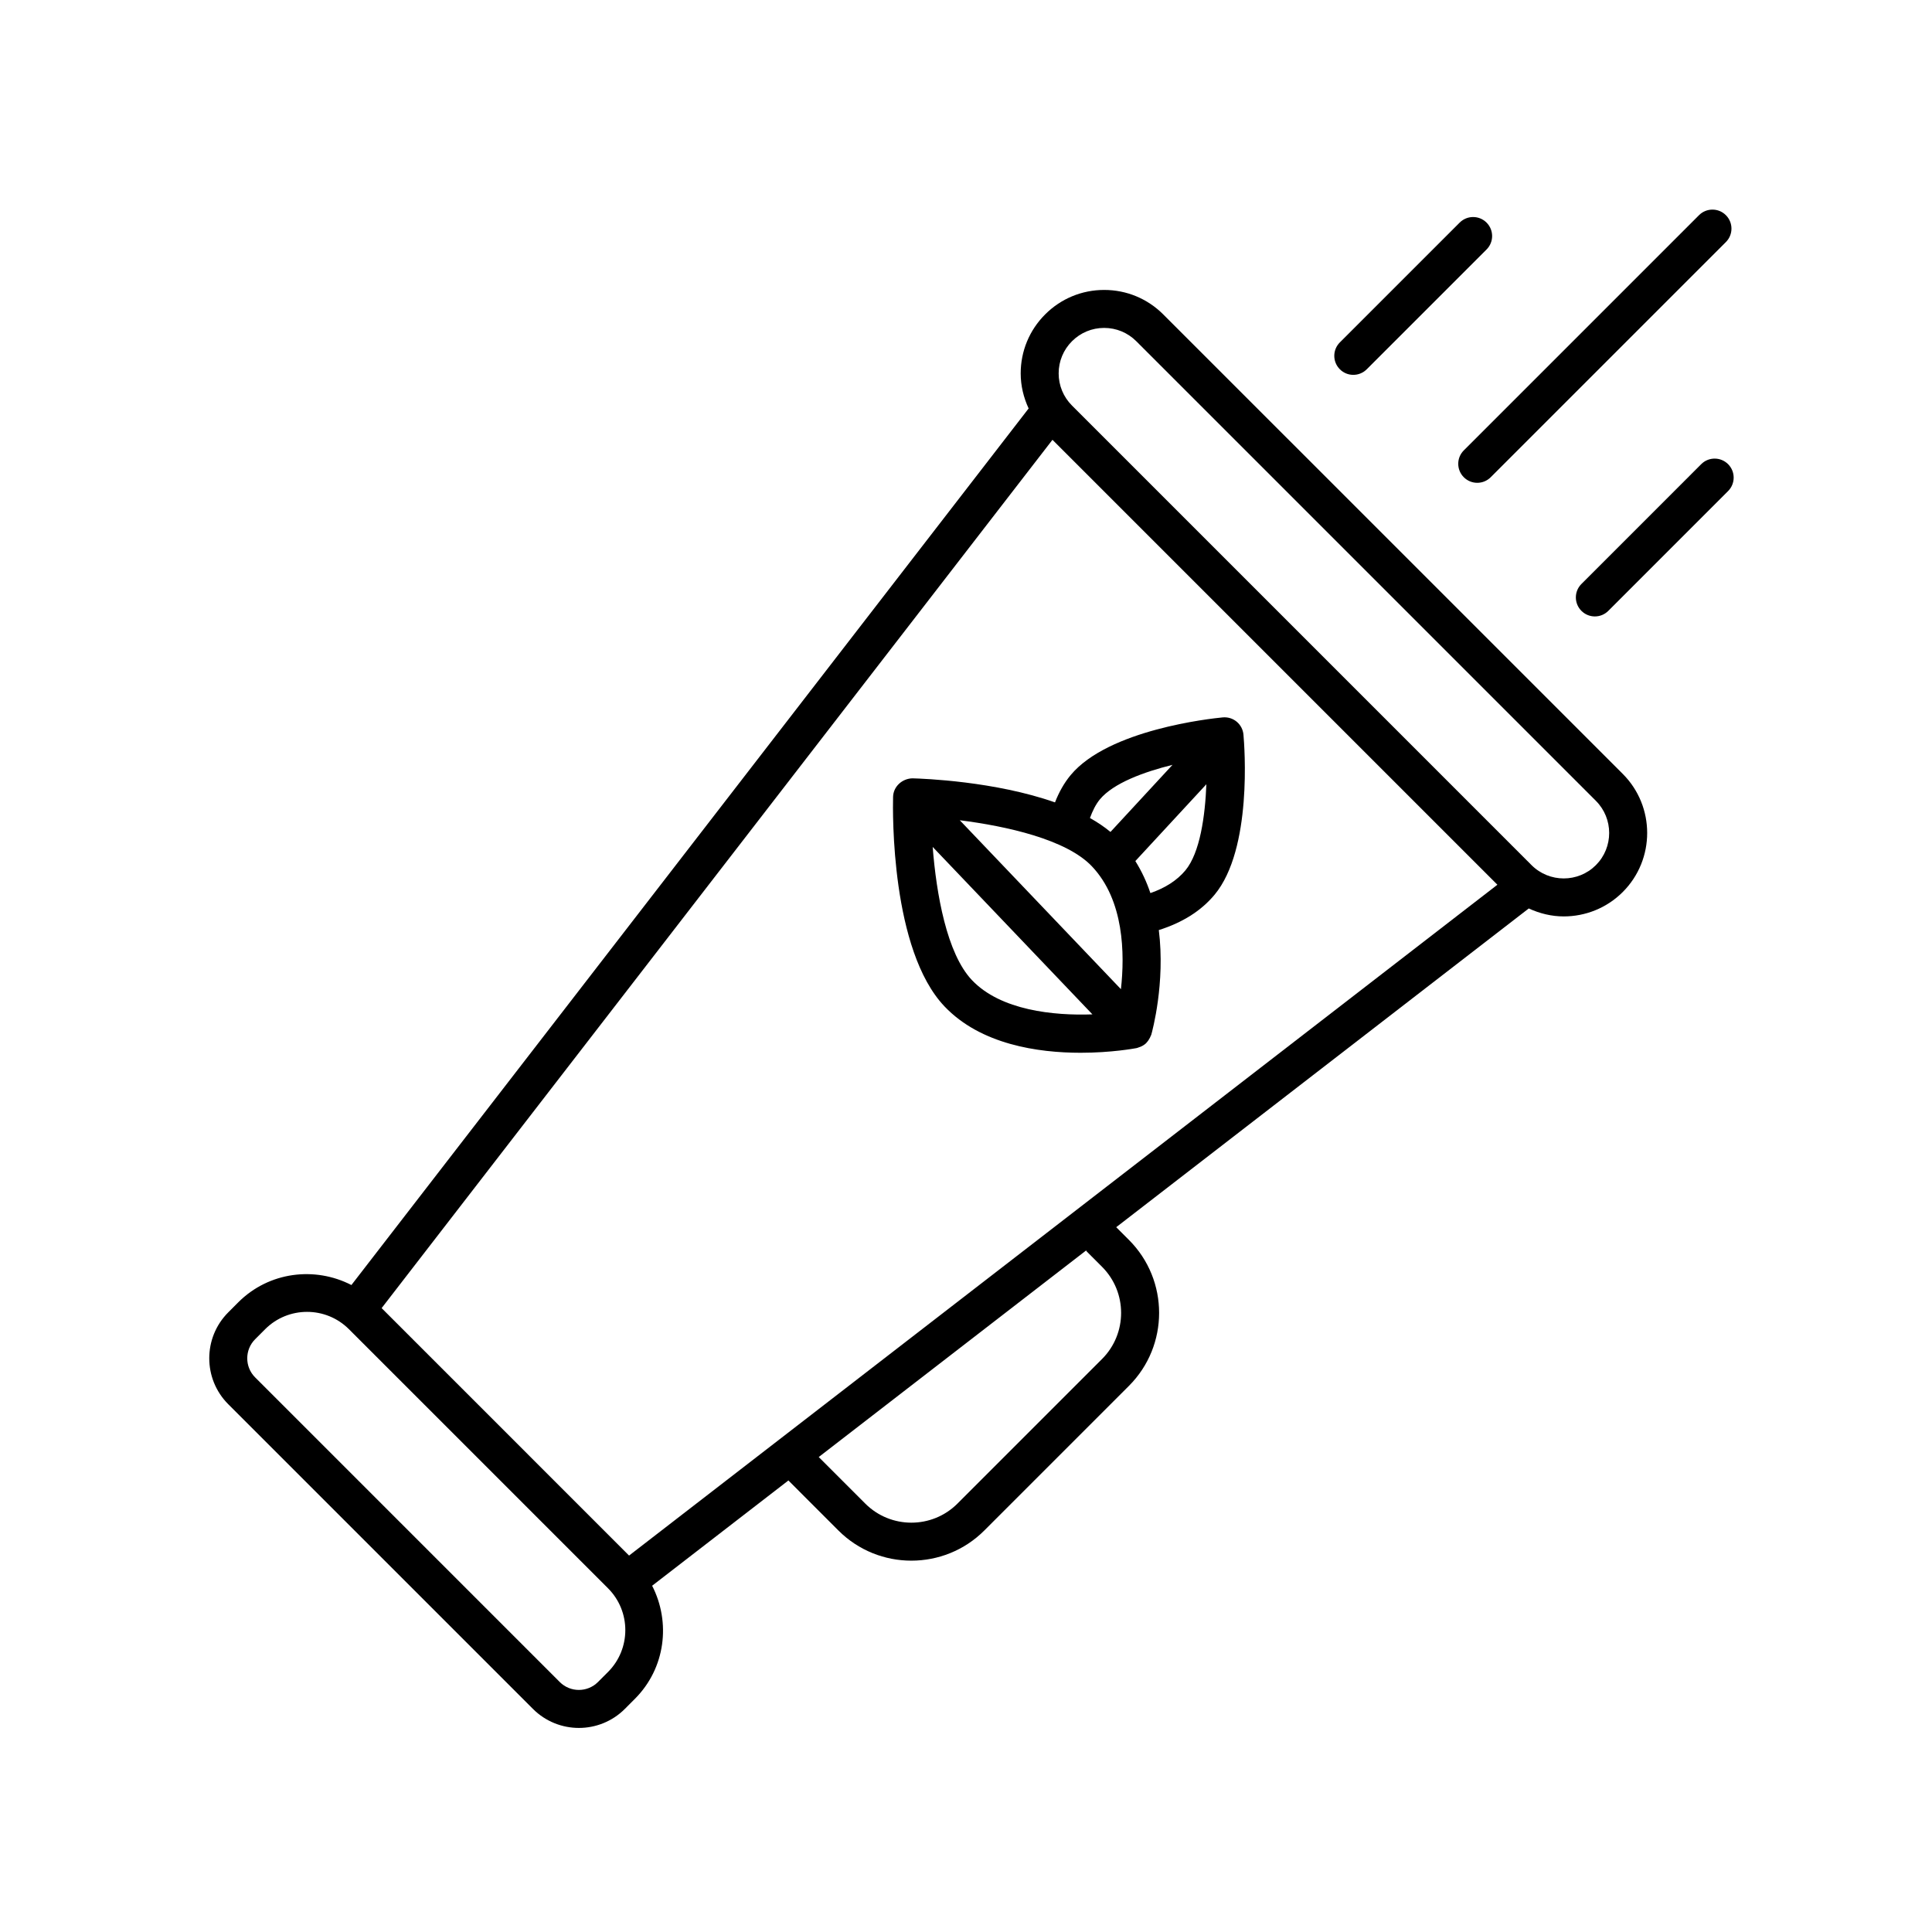 <?xml version="1.0" encoding="UTF-8"?>
<!-- Uploaded to: SVG Repo, www.svgrepo.com, Generator: SVG Repo Mixer Tools -->
<svg fill="#000000" width="800px" height="800px" version="1.1" viewBox="144 144 512 512" xmlns="http://www.w3.org/2000/svg">
 <g>
  <path d="m452.27 227.32c-4.18-4.18-9.738-6.484-15.648-6.484-5.91 0-11.465 2.301-15.645 6.484-4.18 4.176-6.484 9.734-6.484 15.645 0 3.269 0.77 6.402 2.106 9.281l-179.47 232.3c-9.688-4.988-21.859-3.535-29.973 4.57l-2.664 2.672c-6.715 6.711-6.715 17.637 0 24.348l80.746 80.746c3.356 3.356 7.769 5.039 12.176 5.039 4.41 0 8.82-1.684 12.176-5.039l2.664-2.672c8.113-8.113 9.551-20.277 4.57-29.973l36.129-27.91c0.031 0.031 0.039 0.07 0.07 0.102l13.164 13.168c5.332 5.332 12.332 7.996 19.332 7.996 7.004 0 14.008-2.664 19.336-7.996l38.328-38.328c10.66-10.66 10.66-28.012 0-38.672l-3.375-3.375 109.33-84.469c2.938 1.355 6.09 2.109 9.266 2.109 5.668 0 11.336-2.156 15.648-6.469 8.625-8.629 8.625-22.668 0-31.297zm-141.56 328.92-65.574-65.578 177.78-230.11 117.91 117.91zm-5.582 30.852-2.672 2.672c-2.785 2.781-7.32 2.781-10.102 0l-80.742-80.746c-2.785-2.785-2.785-7.316 0-10.102l2.664-2.672c3.059-3.055 7.074-4.586 11.094-4.586s8.035 1.531 11.094 4.586l68.664 68.664c6.117 6.113 6.117 16.066 0 22.184zm126.91-111.39 4.019 4.019c6.731 6.734 6.731 17.688 0 24.426l-38.328 38.328c-6.731 6.731-17.684 6.731-24.418 0l-12.34-12.344 70.859-54.742c0.082 0.098 0.113 0.223 0.207 0.312zm134.89-102.43c-4.699 4.695-12.348 4.695-17.051 0l-121.79-121.8c-2.277-2.277-3.531-5.305-3.531-8.52s1.254-6.242 3.531-8.52c2.277-2.277 5.305-3.531 8.52-3.531 3.219 0 6.246 1.254 8.523 3.531l121.79 121.79c4.703 4.699 4.703 12.348 0.008 17.047z"/>
  <path d="m535.49 271.95c1.289 0 2.578-0.492 3.562-1.477l62.328-62.324c1.969-1.969 1.969-5.152 0-7.125-1.969-1.969-5.152-1.969-7.125 0l-62.328 62.328c-1.969 1.969-1.969 5.152 0 7.125 0.984 0.98 2.273 1.473 3.562 1.473z"/>
  <path d="m594.84 267.01-31.746 31.75c-1.969 1.969-1.969 5.152 0 7.125 0.984 0.984 2.273 1.477 3.562 1.477 1.289 0 2.578-0.492 3.562-1.477l31.746-31.75c1.969-1.969 1.969-5.152 0-7.125-1.973-1.969-5.16-1.969-7.125 0z"/>
  <path d="m502.64 243.34c1.289 0 2.578-0.492 3.562-1.477l31.75-31.746c1.969-1.969 1.969-5.152 0-7.125-1.969-1.969-5.152-1.969-7.125 0l-31.75 31.746c-1.969 1.969-1.969 5.152 0 7.125 0.984 0.988 2.273 1.477 3.562 1.477z"/>
  <path d="m473.53 338.68c-0.121-1.336-0.766-2.57-1.797-3.426-1.031-0.852-2.332-1.258-3.699-1.137-3.066 0.293-30.254 3.199-40.305 15.297-1.727 2.082-3.09 4.519-4.144 7.227-15.922-5.606-34.855-6.297-37.75-6.375-2.711 0.047-5.09 2.137-5.16 4.918-0.102 4.109-0.574 40.617 13.645 55.539 9.609 10.09 24.773 12.27 36.062 12.27 8.125 0 14.246-1.133 14.832-1.238 0.207-0.039 0.395-0.137 0.59-0.203 0.156-0.051 0.312-0.09 0.465-0.16 0.535-0.23 1.023-0.527 1.441-0.922 0.012-0.012 0.023-0.016 0.035-0.023 0.039-0.039 0.055-0.09 0.09-0.133 0.367-0.379 0.664-0.816 0.902-1.293 0.074-0.156 0.145-0.301 0.207-0.465 0.051-0.137 0.133-0.25 0.172-0.395 0.238-0.84 3.738-13.684 1.98-27.684 6.172-1.941 11.184-5.039 14.785-9.375 10.051-12.09 7.922-39.348 7.648-42.422zm-38.055 17.168c3.586-4.316 11.652-7.269 19.254-9.16l-16.441 17.785c-1.633-1.359-3.465-2.578-5.441-3.691 0.691-1.871 1.516-3.586 2.629-4.934zm-37.121 5.527c12.328 1.551 28.219 5.066 34.988 12.184 8.574 9.008 8.758 23.246 7.715 32.582zm3.254 42.402c-6.723-7.059-9.473-22.969-10.438-35.332l42.336 44.375c-10.289 0.367-24.281-1.055-31.898-9.043zm47.258-23.102c-0.977-2.926-2.293-5.777-3.988-8.484l18.824-20.355c-0.328 8.363-1.672 18.148-5.566 22.832-2.207 2.648-5.328 4.648-9.27 6.008z"/>
 </g>
</svg>